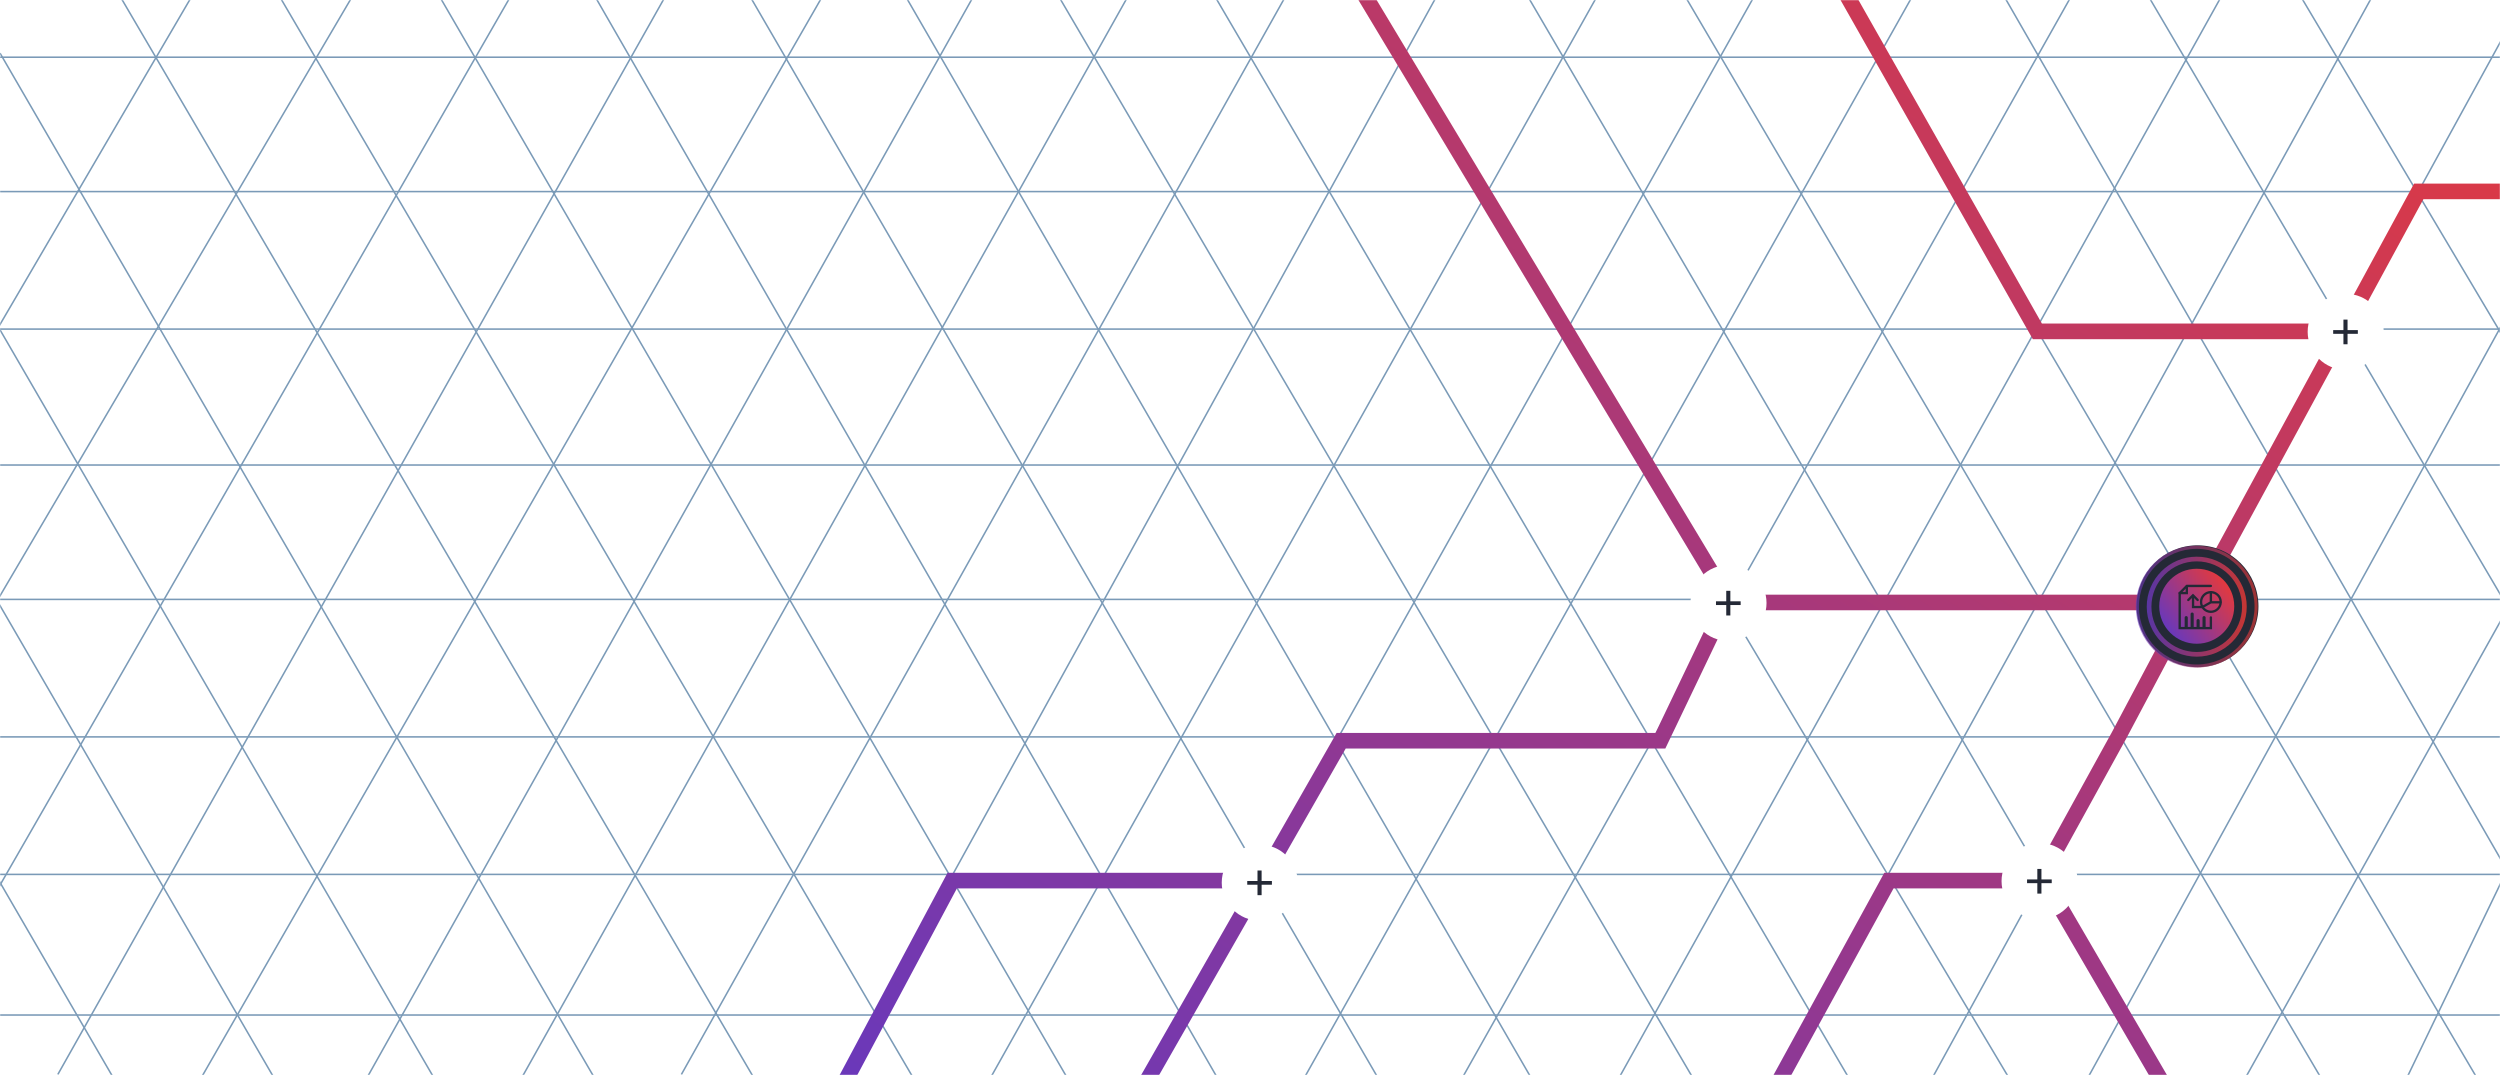 <svg width="1600" height="688" viewBox="0 0 1600 688" fill="none" xmlns="http://www.w3.org/2000/svg">
<mask id="mask0_1158_6310" style="mask-type:alpha" maskUnits="userSpaceOnUse" x="0" y="0" width="1600" height="688">
<rect width="1600" height="688" fill="#D9D9D9"/>
</mask>
<g mask="url(#mask0_1158_6310)">
<path d="M436.079 687.671L836 -26" stroke="#7A9AB7"/>
<path d="M37 687.671L460 -63" stroke="#7A9AB7"/>
<path d="M-48 463L260 -61" stroke="#7A9AB7"/>
<path d="M-116.5 407L142.421 -36" stroke="#7A9AB7"/>
<path d="M537.383 691.021L933 -27" stroke="#7A9AB7"/>
<path d="M127.5 692L552 -47" stroke="#7A9AB7"/>
<path d="M-63.5 677L353 -48" stroke="#7A9AB7"/>
<path d="M634.43 688.903L1055 -61" stroke="#7A9AB7"/>
<path d="M235.351 688.903L643 -38" stroke="#7A9AB7"/>
<path d="M933 694.903L1340 -28" stroke="#7A9AB7"/>
<path d="M735.453 687.671L1141 -35" stroke="#7A9AB7"/>
<path d="M1034.02 693.671L1441 -37" stroke="#7A9AB7"/>
<path d="M835.242 688.903L1240 -31" stroke="#7A9AB7"/>
<path d="M1133.81 694.903L1528 -20" stroke="#7A9AB7"/>
<path d="M322 711L743 -40" stroke="#7A9AB7"/>
<path d="M979.386 688.903L563 -31" stroke="#7A9AB7"/>
<path d="M1082.87 688.903L659 -34" stroke="#7A9AB7"/>
<path d="M1484.87 688.903L1064 -27" stroke="#7A9AB7"/>
<path d="M1382.87 690.903L954 -43" stroke="#7A9AB7"/>
<path d="M1182.66 688.903L766 -22" stroke="#7A9AB7"/>
<path d="M1584.66 688.903L1200 35" stroke="#7A9AB7"/>
<path d="M682.477 688.903L260 -39" stroke="#7A9AB7"/>
<path d="M583.918 688.903L158 -38" stroke="#7A9AB7"/>
<path d="M481.918 688.903L63 -26" stroke="#7A9AB7"/>
<path d="M379.918 688.903L0 34" stroke="#7A9AB7"/>
<path d="M325.918 772.903L-54 118" stroke="#7A9AB7"/>
<path d="M287.918 883.903L-92 229" stroke="#7A9AB7"/>
<path d="M208.918 924.903L-171 270" stroke="#7A9AB7"/>
<path d="M778.573 688.903L366 -28" stroke="#7A9AB7"/>
<path d="M882.059 690.135L450 -54" stroke="#7A9AB7"/>
<path d="M1287 692L894 33" stroke="#7A9AB7"/>
<path d="M1608 563L1265 -33" stroke="#7A9AB7"/>
<path d="M-26 36.616H1603.56" stroke="#7A9AB7"/>
<path d="M-26 122.616H1603.56" stroke="#7A9AB7"/>
<path d="M-26 210.616H1603.56" stroke="#7A9AB7"/>
<path d="M-26 297.616H1603.56" stroke="#7A9AB7"/>
<path d="M-26 383.616H1603.56" stroke="#7A9AB7"/>
<path d="M-26 471.616H1603.56" stroke="#7A9AB7"/>
<path d="M-26 559.616H1603.56" stroke="#7A9AB7"/>
<path d="M-26 649.616H1603.56" stroke="#7A9AB7"/>
<path d="M1741.66 620.903L1357 -33" stroke="#7A9AB7"/>
<path d="M1767.54 494.009L1453 -35" stroke="#7A9AB7"/>
<path d="M1228.02 705.671L1621 -11" stroke="#7A9AB7"/>
<path d="M1278 795.671L1638.5 140" stroke="#7A9AB7"/>
<path d="M1326 888.671L1690.55 236" stroke="#7A9AB7"/>
<path d="M1441 896L1736 284" stroke="#7A9AB7"/>
<path fill-rule="evenodd" clip-rule="evenodd" d="M1109.74 380.575L852.197 -48L843.626 -42.849L1100.17 384.075L1059.5 469.075H858.33H855.429L853.989 471.595L804.29 558.575H609.411H606.412L605 561.221L525 711.146L533.823 715.854L612.411 568.575H798.576L724.57 698.095L733.253 703.056L861.232 479.075H1062.65H1065.8L1067.16 476.234L1108.15 390.575H1370.91V380.575H1109.74ZM1306.82 207.075L1162.26 -47.891L1153.56 -42.959L1299.56 214.542L1301 217.075H1303.91H1488.91V207.075H1306.82ZM1550.97 127.5L1409.31 388.461L1400.52 383.69L1543.6 120.115L1545.02 117.5H1548H1651.12L1696.65 39.04L1665.06 -16.968L1673.77 -21.881L1706.77 36.619L1708.17 39.111L1706.74 41.585L1658.32 125.01L1656.88 127.5H1654H1550.97ZM1394.58 387.656L1351.6 468.622L1302.05 558.576H1208.91H1205.95L1204.53 561.173L1124.53 707.173L1133.3 711.978L1211.87 568.576H1305H1305.71L1383.18 701.592L1391.82 696.559L1312.49 560.345L1360.38 473.413L1360.4 473.379L1360.42 473.344L1403.42 392.345L1394.58 387.656Z" fill="url(#paint0_linear_1158_6310)"/>
<g filter="url(#filter0_d_1158_6310)">
<circle cx="806.247" cy="564.91" r="24.335" fill="white"/>
<path d="M814.021 566.222H807.429V572.907H804.798V566.222H798.236V563.839H804.798V557.123H807.429V563.839H814.021V566.222Z" fill="#242936"/>
</g>
<circle cx="1406.41" cy="388" r="39" fill="#242936"/>
<circle cx="1405.91" cy="388" r="24" fill="url(#paint1_linear_1158_6310)"/>
<circle opacity="0.801" cx="1405.91" cy="388.275" r="30.5" stroke="url(#paint2_linear_1158_6310)" stroke-width="3"/>
<circle opacity="0.597" cx="1405.91" cy="388.275" r="38" stroke="url(#paint3_linear_1158_6310)" stroke-width="2"/>
<g filter="url(#filter1_d_1158_6310)">
<circle cx="1305.33" cy="563.91" r="24.335" fill="white"/>
<path d="M1313.11 565.222H1306.52V571.907H1303.89V565.222H1297.32V562.839H1303.89V556.123H1306.52V562.839H1313.11V565.222Z" fill="#242936"/>
</g>
<g filter="url(#filter2_d_1158_6310)">
<circle cx="1106.24" cy="385.91" r="24.335" fill="white"/>
<path d="M1114.02 387.222H1107.43V393.908H1104.8V387.222H1098.23V384.839H1104.8V378.123H1107.43V384.839H1114.02V387.222Z" fill="#242936"/>
</g>
<g filter="url(#filter3_d_1158_6310)">
<circle cx="1501.24" cy="212.335" r="24.335" fill="white"/>
<path d="M1509.02 213.647H1502.43V220.332H1499.8V213.647H1493.23V211.264H1499.8V204.548H1502.43V211.264H1509.02V213.647Z" fill="#242936"/>
</g>
<path d="M1414.96 375H1399.56L1395 379.563V402H1414.96V395.155" stroke="#242936" stroke-width="1.5" stroke-linecap="round"/>
<path d="M1399.56 375.19V379.564H1395" stroke="#242936" stroke-width="1.5" stroke-linecap="round"/>
<path d="M1403.55 381.465V388.5H1409.5L1414.96 385.458M1414.96 385.458V379M1414.96 385.458H1421" stroke="#242936" stroke-width="1.5" stroke-linecap="round"/>
<path d="M1400.5 384L1403.5 381L1406.5 384" stroke="#242936" stroke-width="1.5" stroke-linecap="round"/>
<circle cx="1414.96" cy="385.267" r="6.285" stroke="#242936" stroke-width="1.5" stroke-linecap="round"/>
<path d="M1399.18 395.281V401.366" stroke="#242936" stroke-width="2" stroke-linecap="round"/>
<path d="M1410.6 395.281V401.366" stroke="#242936" stroke-width="2" stroke-linecap="round"/>
<path d="M1402.98 393V401.366" stroke="#242936" stroke-width="2" stroke-linecap="round"/>
<path d="M1406.79 397.182V401.365" stroke="#242936" stroke-width="2" stroke-linecap="round"/>
</g>
<defs>
<filter id="filter0_d_1158_6310" x="761.912" y="520.575" width="88.67" height="88.669" filterUnits="userSpaceOnUse" color-interpolation-filters="sRGB">
<feFlood flood-opacity="0" result="BackgroundImageFix"/>
<feColorMatrix in="SourceAlpha" type="matrix" values="0 0 0 0 0 0 0 0 0 0 0 0 0 0 0 0 0 0 127 0" result="hardAlpha"/>
<feOffset/>
<feGaussianBlur stdDeviation="10"/>
<feColorMatrix type="matrix" values="0 0 0 0 0 0 0 0 0 0 0 0 0 0 0 0 0 0 0.652 0"/>
<feBlend mode="normal" in2="BackgroundImageFix" result="effect1_dropShadow_1158_6310"/>
<feBlend mode="normal" in="SourceGraphic" in2="effect1_dropShadow_1158_6310" result="shape"/>
</filter>
<filter id="filter1_d_1158_6310" x="1261" y="519.575" width="88.67" height="88.669" filterUnits="userSpaceOnUse" color-interpolation-filters="sRGB">
<feFlood flood-opacity="0" result="BackgroundImageFix"/>
<feColorMatrix in="SourceAlpha" type="matrix" values="0 0 0 0 0 0 0 0 0 0 0 0 0 0 0 0 0 0 127 0" result="hardAlpha"/>
<feOffset/>
<feGaussianBlur stdDeviation="10"/>
<feColorMatrix type="matrix" values="0 0 0 0 0 0 0 0 0 0 0 0 0 0 0 0 0 0 0.652 0"/>
<feBlend mode="normal" in2="BackgroundImageFix" result="effect1_dropShadow_1158_6310"/>
<feBlend mode="normal" in="SourceGraphic" in2="effect1_dropShadow_1158_6310" result="shape"/>
</filter>
<filter id="filter2_d_1158_6310" x="1061.91" y="341.575" width="88.67" height="88.669" filterUnits="userSpaceOnUse" color-interpolation-filters="sRGB">
<feFlood flood-opacity="0" result="BackgroundImageFix"/>
<feColorMatrix in="SourceAlpha" type="matrix" values="0 0 0 0 0 0 0 0 0 0 0 0 0 0 0 0 0 0 127 0" result="hardAlpha"/>
<feOffset/>
<feGaussianBlur stdDeviation="10"/>
<feColorMatrix type="matrix" values="0 0 0 0 0 0 0 0 0 0 0 0 0 0 0 0 0 0 0.652 0"/>
<feBlend mode="normal" in2="BackgroundImageFix" result="effect1_dropShadow_1158_6310"/>
<feBlend mode="normal" in="SourceGraphic" in2="effect1_dropShadow_1158_6310" result="shape"/>
</filter>
<filter id="filter3_d_1158_6310" x="1456.91" y="168" width="88.67" height="88.669" filterUnits="userSpaceOnUse" color-interpolation-filters="sRGB">
<feFlood flood-opacity="0" result="BackgroundImageFix"/>
<feColorMatrix in="SourceAlpha" type="matrix" values="0 0 0 0 0 0 0 0 0 0 0 0 0 0 0 0 0 0 127 0" result="hardAlpha"/>
<feOffset/>
<feGaussianBlur stdDeviation="10"/>
<feColorMatrix type="matrix" values="0 0 0 0 0 0 0 0 0 0 0 0 0 0 0 0 0 0 0.652 0"/>
<feBlend mode="normal" in2="BackgroundImageFix" result="effect1_dropShadow_1158_6310"/>
<feBlend mode="normal" in="SourceGraphic" in2="effect1_dropShadow_1158_6310" result="shape"/>
</filter>
<linearGradient id="paint0_linear_1158_6310" x1="1116.58" y1="1097.78" x2="1812.72" y2="19.502" gradientUnits="userSpaceOnUse">
<stop stop-color="#6738BD"/>
<stop offset="1" stop-color="#EE3932"/>
</linearGradient>
<linearGradient id="paint1_linear_1158_6310" x1="1404.12" y1="426.031" x2="1446.41" y2="393.038" gradientUnits="userSpaceOnUse">
<stop stop-color="#6738BD"/>
<stop offset="1" stop-color="#EE3932"/>
</linearGradient>
<linearGradient id="paint2_linear_1158_6310" x1="1373.91" y1="420.275" x2="1437.91" y2="420.275" gradientUnits="userSpaceOnUse">
<stop stop-color="#6738BD"/>
<stop offset="1" stop-color="#EE3932"/>
</linearGradient>
<linearGradient id="paint3_linear_1158_6310" x1="1366.91" y1="427.275" x2="1444.91" y2="427.275" gradientUnits="userSpaceOnUse">
<stop stop-color="#6738BD"/>
<stop offset="1" stop-color="#EE3932"/>
</linearGradient>
</defs>
</svg>
